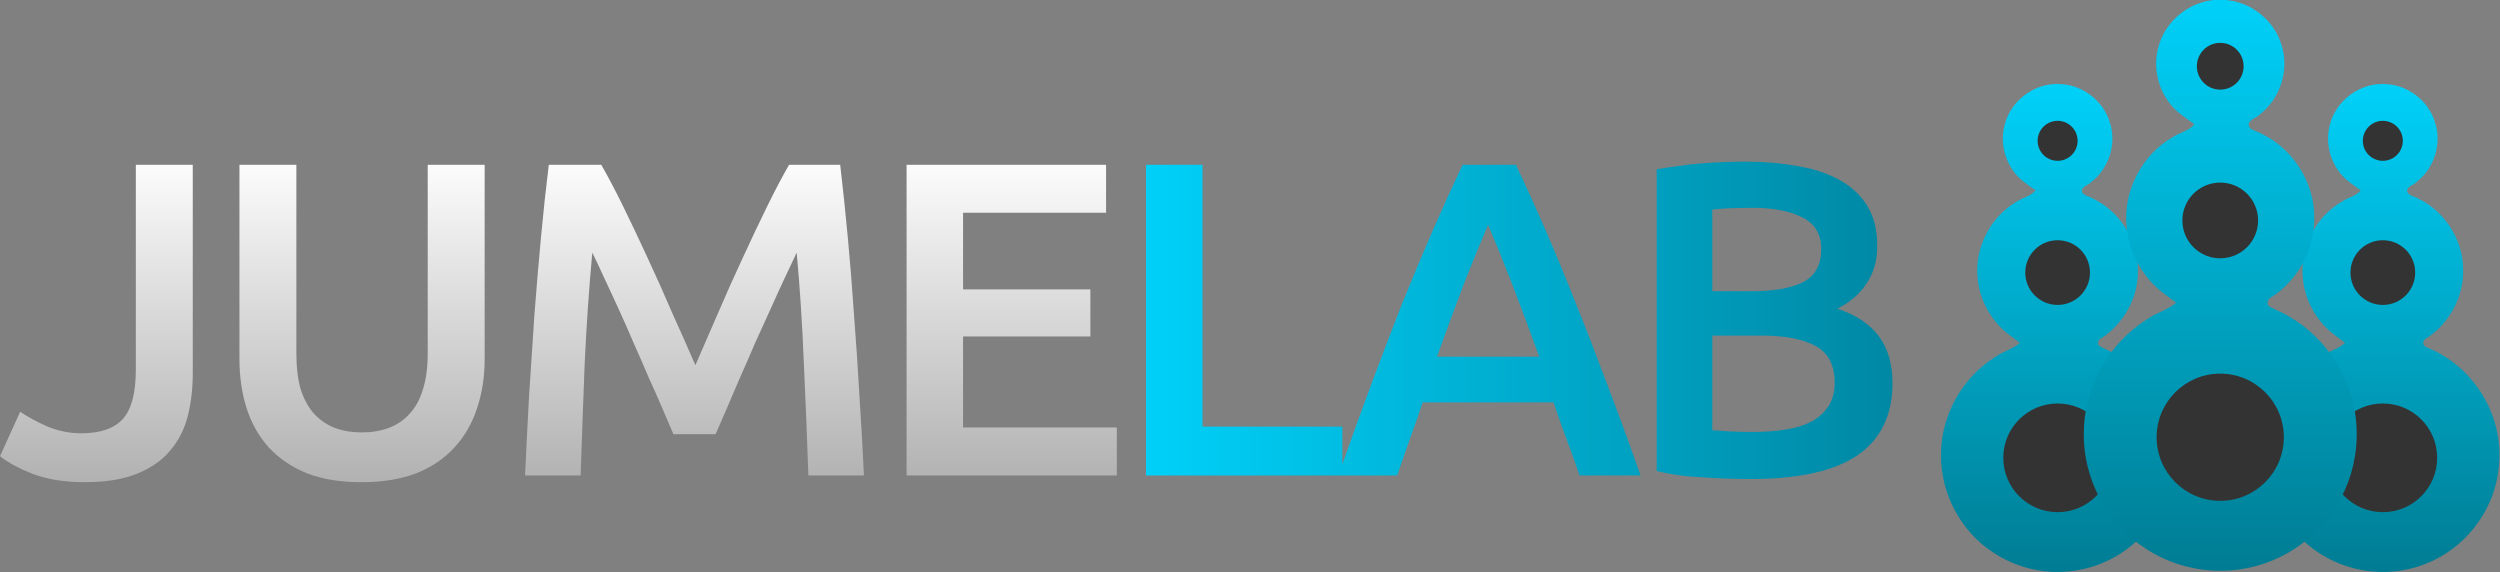 <?xml version="1.0" encoding="UTF-8" standalone="no"?>
<!-- Created with Inkscape (http://www.inkscape.org/) -->

<svg
   width="300"
   height="68.68"
   viewBox="0 0 300 68.68"
   version="1.1"
   id="svg5"
   xmlns:xlink="http://www.w3.org/1999/xlink"
   xmlns="http://www.w3.org/2000/svg"
   xmlns:svg="http://www.w3.org/2000/svg">
  <rect x="0" y="0" width="300" height="68.68" fill="#808080" stroke="none"/>
  <defs
     id="defs2">
    <linearGradient
       id="linearGradient78252">
      <stop
         style="stop-color:#b3b3b3;stop-opacity:1"
         offset="0"
         id="stop78248" />
      <stop
         style="stop-color:#ffffff;stop-opacity:1"
         offset="1"
         id="stop78250" />
    </linearGradient>
    <linearGradient
       id="linearGradient77479">
      <stop
         style="stop-color:#00d6ff;stop-opacity:1"
         offset="0"
         id="stop77475" />
      <stop
         style="stop-color:#0088a4;stop-opacity:1"
         offset="1"
         id="stop77477" />
    </linearGradient>
    <linearGradient
       id="linearGradient52743">
      <stop
         style="stop-color:#007d94;stop-opacity:1"
         offset="0"
         id="stop52739" />
      <stop
         style="stop-color:#00d0f8;stop-opacity:1"
         offset="1"
         id="stop52741" />
    </linearGradient>
    <linearGradient
       id="linearGradient51621">
      <stop
         style="stop-color:#000000;stop-opacity:1"
         offset="0"
         id="stop51617" />
      <stop
         style="stop-color:#4d4d4d;stop-opacity:1"
         offset="1"
         id="stop51619" />
    </linearGradient>
    <linearGradient
       xlink:href="#linearGradient51621"
       id="linearGradient51623"
       x1="59.803"
       y1="98.465"
       x2="59.803"
       y2="78.745"
       gradientUnits="userSpaceOnUse" />
    <linearGradient
       xlink:href="#linearGradient52743"
       id="linearGradient67960"
       gradientUnits="userSpaceOnUse"
       x1="129.742"
       y1="98.147"
       x2="129.742"
       y2="79.156"
       gradientTransform="matrix(1.554,0,0,1.554,-74.222,-48.514)" />
    <linearGradient
       xlink:href="#linearGradient52743"
       id="linearGradient67970"
       gradientUnits="userSpaceOnUse"
       x1="129.742"
       y1="98.147"
       x2="129.742"
       y2="79.156"
       gradientTransform="matrix(1.554,0,0,1.554,-54.208,-48.514)" />
    <linearGradient
       xlink:href="#linearGradient52743"
       id="linearGradient67980"
       gradientUnits="userSpaceOnUse"
       x1="129.742"
       y1="98.147"
       x2="129.742"
       y2="79.156"
       gradientTransform="matrix(1.818,0,0,1.818,-98.531,-74.596)" />
    <linearGradient
       xlink:href="#linearGradient78252"
       id="linearGradient78054"
       gradientUnits="userSpaceOnUse"
       x1="36.305"
       y1="98.109"
       x2="36.305"
       y2="78.19"
       gradientTransform="scale(3.78)" />
    <linearGradient
       xlink:href="#linearGradient77479"
       id="linearGradient1604"
       gradientUnits="userSpaceOnUse"
       gradientTransform="scale(3.78)"
       x1="67.625"
       y1="89.571"
       x2="116.886"
       y2="89.571" />
  </defs>
  <g
     id="layer1">
    <g
       aria-label="JUMELAB"
       id="text3026"
       style="font-size:27.543px;line-height:1.4;letter-spacing:-1.429px;word-spacing:0px;fill:url(#linearGradient51623);fill-opacity:1;stroke-width:0.689" />
    <g
       id="g77722">
      <g
         id="g78657"
         transform="matrix(1.95,0,0,1.95,-1.231,-134.56)">
        <path
           id="path31619"
           style="font-weight:500;font-size:27.543px;line-height:1.4;font-family:Ubuntu;-inkscape-font-specification:'Ubuntu, Medium';letter-spacing:-1.429px;word-spacing:0px;fill:url(#linearGradient78054);fill-opacity:1;stroke-width:2.602"
           d="m 33.926,298.666 v 47.572 c 0,5.413 -1.007,9.23 -3.02,11.451 -2.013,2.221 -5.238,3.33 -9.68,3.33 -2.637,0 -5.241,-0.52 -7.809,-1.561 -2.498,-1.11 -4.615,-2.256 -6.35,-3.436 l -4.684,10.305 c 1.804,1.457 4.372,2.845 7.703,4.164 3.401,1.249 7.39,1.875 11.971,1.875 4.927,0 8.987,-0.66 12.18,-1.979 3.262,-1.319 5.829,-3.124 7.703,-5.414 1.943,-2.29 3.295,-4.962 4.059,-8.016 0.763,-3.054 1.146,-6.349 1.146,-9.889 v -48.404 z m 24.061,0 v 45.074 c 0,4.164 0.554,7.979 1.664,11.449 1.11,3.47 2.811,6.489 5.102,9.057 2.36,2.568 5.308,4.582 8.848,6.039 3.539,1.388 7.774,2.082 12.701,2.082 4.927,0 9.194,-0.694 12.803,-2.082 3.609,-1.457 6.559,-3.471 8.85,-6.039 2.36,-2.568 4.095,-5.587 5.205,-9.057 1.18,-3.47 1.77,-7.285 1.77,-11.449 v -45.074 h -13.221 v 43.824 c 0,3.262 -0.381,6.072 -1.145,8.432 -0.694,2.29 -1.735,4.164 -3.123,5.621 -1.319,1.457 -2.915,2.535 -4.789,3.229 -1.874,0.694 -3.956,1.041 -6.246,1.041 -2.29,0 -4.372,-0.347 -6.246,-1.041 -1.804,-0.694 -3.401,-1.771 -4.789,-3.229 -1.319,-1.457 -2.36,-3.331 -3.123,-5.621 -0.694,-2.36 -1.041,-5.17 -1.041,-8.432 v -43.824 z m 71.84,0 c -0.625,4.997 -1.214,10.443 -1.77,16.342 -0.555,5.899 -1.075,12.007 -1.561,18.322 -0.416,6.246 -0.834,12.561 -1.25,18.945 -0.347,6.385 -0.66,12.561 -0.938,18.529 h 12.908 c 0.278,-8.397 0.591,-17.037 0.938,-25.92 0.416,-8.883 1.006,-17.489 1.77,-25.816 0.763,1.527 1.666,3.434 2.707,5.725 1.041,2.221 2.15,4.616 3.33,7.184 1.18,2.568 2.359,5.24 3.539,8.016 1.249,2.776 2.431,5.482 3.541,8.119 1.18,2.568 2.255,4.997 3.227,7.287 0.972,2.29 1.804,4.234 2.498,5.83 h 9.785 c 0.694,-1.596 1.526,-3.506 2.498,-5.727 0.972,-2.29 2.013,-4.719 3.123,-7.287 1.18,-2.637 2.359,-5.343 3.539,-8.119 1.249,-2.776 2.465,-5.448 3.645,-8.016 1.18,-2.637 2.289,-5.066 3.33,-7.287 1.041,-2.221 1.944,-4.128 2.707,-5.725 0.763,8.328 1.319,16.933 1.666,25.816 0.416,8.883 0.763,17.523 1.041,25.92 h 12.908 c -0.278,-5.968 -0.625,-12.074 -1.041,-18.32 -0.347,-6.315 -0.764,-12.562 -1.25,-18.738 -0.416,-6.246 -0.902,-12.318 -1.457,-18.217 -0.555,-5.968 -1.145,-11.589 -1.77,-16.863 h -11.867 c -1.527,2.637 -3.228,5.863 -5.102,9.68 -1.874,3.817 -3.781,7.843 -5.725,12.076 -1.943,4.164 -3.853,8.433 -5.727,12.805 -1.874,4.303 -3.607,8.293 -5.203,11.971 -1.596,-3.678 -3.367,-7.668 -5.311,-11.971 -1.874,-4.372 -3.781,-8.641 -5.725,-12.805 -1.943,-4.233 -3.851,-8.259 -5.725,-12.076 -1.874,-3.817 -3.575,-7.043 -5.102,-9.68 z m 83.084,0 v 72.139 h 48.822 v -11.139 h -35.707 v -21.131 h 29.564 v -10.932 h -29.564 v -17.801 h 33.209 v -11.137 z"
           transform="scale(0.265)" />
        <path
           id="path31627"
           style="font-weight:500;font-size:27.543px;line-height:1.4;font-family:Ubuntu;-inkscape-font-specification:'Ubuntu, Medium';letter-spacing:-1.429px;word-spacing:0px;fill:url(#linearGradient1604);fill-opacity:1;stroke-width:2.602"
           d="m 407.717,297.936 c -1.596,0 -3.297,0.036 -5.102,0.105 -1.735,0.069 -3.504,0.174 -5.309,0.312 -1.804,0.139 -3.574,0.345 -5.309,0.623 -1.735,0.208 -3.366,0.451 -4.893,0.729 v 70.059 c 2.915,0.763 6.315,1.249 10.201,1.457 3.886,0.278 7.738,0.418 11.555,0.418 11.173,0 19.468,-1.839 24.881,-5.518 5.413,-3.748 8.119,-9.334 8.119,-16.76 0,-4.372 -1.041,-7.981 -3.123,-10.826 -2.082,-2.845 -5.31,-4.998 -9.682,-6.455 2.915,-1.457 5.169,-3.399 6.766,-5.828 1.666,-2.429 2.5,-5.346 2.5,-8.746 0,-3.678 -0.764,-6.765 -2.291,-9.264 -1.527,-2.498 -3.677,-4.51 -6.453,-6.037 -2.707,-1.527 -5.934,-2.604 -9.682,-3.229 -3.748,-0.694 -7.808,-1.041 -12.18,-1.041 z m -139.205,0.73 v 72.139 h 44.67 0.924 12.715 c 0.972,-2.776 1.942,-5.552 2.914,-8.328 1.041,-2.845 2.048,-5.724 3.02,-8.639 h 30.396 c 0.972,2.915 1.977,5.759 3.018,8.535 1.041,2.776 2.048,5.586 3.02,8.432 h 14.156 c -2.707,-7.703 -5.308,-14.816 -7.807,-21.34 -2.429,-6.523 -4.822,-12.7 -7.182,-18.529 -2.29,-5.829 -4.581,-11.382 -6.871,-16.656 -2.29,-5.274 -4.649,-10.478 -7.078,-15.613 h -12.389 c -2.429,5.136 -4.788,10.339 -7.078,15.613 -2.29,5.274 -4.615,10.827 -6.975,16.656 -2.29,5.829 -4.649,12.006 -7.078,18.529 -2.149,5.772 -4.415,12.033 -6.781,18.729 v -8.734 h -32.479 v -60.793 z m 140.871,9.992 c 4.719,0 8.536,0.728 11.451,2.186 2.984,1.457 4.475,3.923 4.475,7.393 0,3.678 -1.422,6.246 -4.268,7.703 -2.845,1.388 -6.767,2.082 -11.764,2.082 h -9.264 v -18.947 c 1.11,-0.139 2.428,-0.243 3.955,-0.312 1.596,-0.069 3.401,-0.104 5.414,-0.104 z m -61.432,3.955 c 1.527,3.539 3.332,7.982 5.414,13.326 2.082,5.344 4.232,11.103 6.453,17.279 h -23.734 c 2.221,-6.176 4.337,-11.901 6.35,-17.176 2.082,-5.274 3.921,-9.752 5.518,-13.43 z m 52.062,25.713 h 11.555 c 5.274,0 9.403,0.798 12.387,2.395 2.984,1.596 4.477,4.441 4.477,8.535 0,2.29 -0.52,4.166 -1.561,5.623 -0.972,1.457 -2.326,2.637 -4.061,3.539 -1.666,0.833 -3.678,1.423 -6.037,1.77 -2.29,0.347 -4.79,0.52 -7.496,0.52 -1.388,0 -2.915,-0.034 -4.58,-0.104 -1.666,-0.069 -3.226,-0.174 -4.684,-0.312 z"
           transform="scale(0.265)" />
        <g
           id="g68163">
          <path
             id="path18443"
             style="fill:url(#linearGradient67960);fill-opacity:1;stroke:none;stroke-width:0.822;stroke-miterlimit:4;stroke-dasharray:none;stroke-opacity:1;paint-order:fill markers stroke"
             d="m 127.088,74.177 c -1.436,0.053 -2.757,1.127 -3.098,2.524 -0.344,1.289 0.157,2.759 1.246,3.54 0.211,0.169 0.436,0.319 0.657,0.474 -0.276,0.366 -0.756,0.429 -1.12,0.675 -1.654,0.932 -2.654,2.883 -2.438,4.77 0.129,1.383 0.881,2.68 2.001,3.498 0.194,0.154 0.398,0.296 0.598,0.444 -0.434,0.383 -1.019,0.518 -1.489,0.85 -2.048,1.258 -3.363,3.605 -3.367,6.009 -0.041,2.404 1.228,4.778 3.254,6.075 1.317,0.867 2.927,1.271 4.498,1.145 0.704,-0.058 1.461,-0.232 2.116,-0.503 2.265,-0.895 3.985,-3.022 4.376,-5.427 0.122,-0.664 0.136,-1.424 0.06,-2.066 -0.248,-2.177 -1.552,-4.201 -3.442,-5.314 -0.345,-0.231 -0.743,-0.366 -1.101,-0.564 -0.214,-0.165 -0.045,-0.459 0.168,-0.528 1.357,-0.915 2.228,-2.519 2.189,-4.163 0.009,-1.835 -1.118,-3.603 -2.77,-4.394 -0.227,-0.151 -0.646,-0.162 -0.684,-0.494 0.06,-0.295 0.427,-0.331 0.605,-0.539 1.066,-0.829 1.544,-2.328 1.131,-3.618 -0.38,-1.323 -1.642,-2.321 -3.016,-2.388 -0.125,-0.01 -0.25,-0.009 -0.375,-0.006 z" />
          <circle
             style="fill:#333333;fill-opacity:1;stroke:none;stroke-width:0.957;stroke-miterlimit:4;stroke-dasharray:none;stroke-opacity:1;paint-order:fill markers stroke"
             id="circle18445"
             cx="127.254"
             cy="97.179"
             r="3.344" />
          <circle
             style="fill:#333333;fill-opacity:1;stroke:none;stroke-width:0.57;stroke-miterlimit:4;stroke-dasharray:none;stroke-opacity:1;paint-order:fill markers stroke"
             id="circle18447"
             cx="127.254"
             cy="85.779"
             r="1.991" />
          <circle
             style="fill:#333333;fill-opacity:1;stroke:none;stroke-width:0.352;stroke-miterlimit:4;stroke-dasharray:none;stroke-opacity:1;paint-order:fill markers stroke"
             id="circle18449"
             cx="127.254"
             cy="77.671"
             r="1.23" />
          <path
             id="path18433"
             style="fill:url(#linearGradient67970);fill-opacity:1;stroke:none;stroke-width:0.822;stroke-miterlimit:4;stroke-dasharray:none;stroke-opacity:1;paint-order:fill markers stroke"
             d="m 147.101,74.177 c -1.436,0.053 -2.757,1.127 -3.098,2.524 -0.344,1.289 0.157,2.759 1.246,3.54 0.211,0.169 0.436,0.319 0.657,0.474 -0.276,0.366 -0.756,0.429 -1.12,0.675 -1.654,0.932 -2.654,2.883 -2.438,4.77 0.129,1.383 0.881,2.68 2.001,3.498 0.194,0.154 0.398,0.296 0.598,0.444 -0.434,0.383 -1.019,0.518 -1.489,0.85 -2.048,1.258 -3.363,3.605 -3.367,6.009 -0.041,2.404 1.228,4.778 3.254,6.075 1.317,0.867 2.927,1.271 4.498,1.145 0.704,-0.058 1.461,-0.232 2.116,-0.503 2.265,-0.895 3.985,-3.022 4.376,-5.427 0.122,-0.664 0.136,-1.424 0.06,-2.066 -0.248,-2.177 -1.552,-4.201 -3.442,-5.314 -0.345,-0.231 -0.743,-0.366 -1.101,-0.564 -0.214,-0.165 -0.045,-0.459 0.168,-0.528 1.357,-0.915 2.228,-2.519 2.189,-4.163 0.009,-1.835 -1.118,-3.603 -2.77,-4.394 -0.227,-0.151 -0.646,-0.162 -0.684,-0.494 0.06,-0.295 0.427,-0.331 0.605,-0.539 1.066,-0.829 1.544,-2.328 1.131,-3.618 -0.379,-1.323 -1.642,-2.321 -3.016,-2.388 -0.125,-0.01 -0.25,-0.009 -0.375,-0.006 z" />
          <circle
             style="fill:#333333;fill-opacity:1;stroke:none;stroke-width:0.957;stroke-miterlimit:4;stroke-dasharray:none;stroke-opacity:1;paint-order:fill markers stroke"
             id="circle18435"
             cx="147.267"
             cy="97.179"
             r="3.344" />
          <circle
             style="fill:#333333;fill-opacity:1;stroke:none;stroke-width:0.57;stroke-miterlimit:4;stroke-dasharray:none;stroke-opacity:1;paint-order:fill markers stroke"
             id="circle18437"
             cx="147.267"
             cy="85.779"
             r="1.991" />
          <circle
             style="fill:#333333;fill-opacity:1;stroke:none;stroke-width:0.352;stroke-miterlimit:4;stroke-dasharray:none;stroke-opacity:1;paint-order:fill markers stroke"
             id="circle18439"
             cx="147.267"
             cy="77.671"
             r="1.23" />
          <path
             id="path14096"
             style="fill:url(#linearGradient67980);fill-opacity:1;stroke:none;stroke-width:0.962;stroke-miterlimit:4;stroke-dasharray:none;stroke-opacity:1;paint-order:fill markers stroke"
             d="m 137.066,68.992 c -1.68,0.062 -3.226,1.319 -3.625,2.954 -0.403,1.508 0.184,3.229 1.458,4.143 0.247,0.198 0.51,0.373 0.769,0.554 -0.323,0.428 -0.885,0.502 -1.31,0.789 -1.935,1.091 -3.106,3.374 -2.853,5.583 0.151,1.618 1.032,3.136 2.342,4.094 0.227,0.181 0.466,0.347 0.7,0.519 -0.508,0.448 -1.193,0.606 -1.742,0.995 -2.397,1.473 -3.936,4.219 -3.94,7.033 -0.048,2.814 1.437,5.592 3.808,7.11 1.542,1.015 3.426,1.487 5.264,1.34 0.824,-0.068 1.71,-0.271 2.476,-0.588 2.651,-1.047 4.664,-3.537 5.122,-6.351 0.143,-0.777 0.159,-1.666 0.07,-2.418 -0.29,-2.548 -1.817,-4.917 -4.028,-6.219 -0.403,-0.27 -0.869,-0.429 -1.288,-0.66 -0.25,-0.193 -0.053,-0.538 0.197,-0.618 1.588,-1.071 2.608,-2.948 2.561,-4.872 0.011,-2.148 -1.308,-4.217 -3.241,-5.142 -0.265,-0.177 -0.757,-0.189 -0.8,-0.578 0.07,-0.345 0.499,-0.388 0.709,-0.63 1.247,-0.971 1.807,-2.725 1.324,-4.234 -0.444,-1.549 -1.922,-2.716 -3.53,-2.795 -0.146,-0.011 -0.293,-0.011 -0.439,-0.006 z" />
          <circle
             style="fill:#333333;fill-opacity:1;stroke:none;stroke-width:1.12;stroke-miterlimit:4;stroke-dasharray:none;stroke-opacity:1;paint-order:fill markers stroke"
             id="path18145"
             cx="137.261"
             cy="95.912"
             r="3.914" />
          <circle
             style="fill:#333333;fill-opacity:1;stroke:none;stroke-width:0.667;stroke-miterlimit:4;stroke-dasharray:none;stroke-opacity:1;paint-order:fill markers stroke"
             id="circle18227"
             cx="137.261"
             cy="82.571"
             r="2.33" />
          <circle
             style="fill:#333333;fill-opacity:1;stroke:none;stroke-width:0.412;stroke-miterlimit:4;stroke-dasharray:none;stroke-opacity:1;paint-order:fill markers stroke"
             id="circle18229"
             cx="137.261"
             cy="73.082"
             r="1.439" />
        </g>
      </g>
    </g>
  </g>
</svg>

